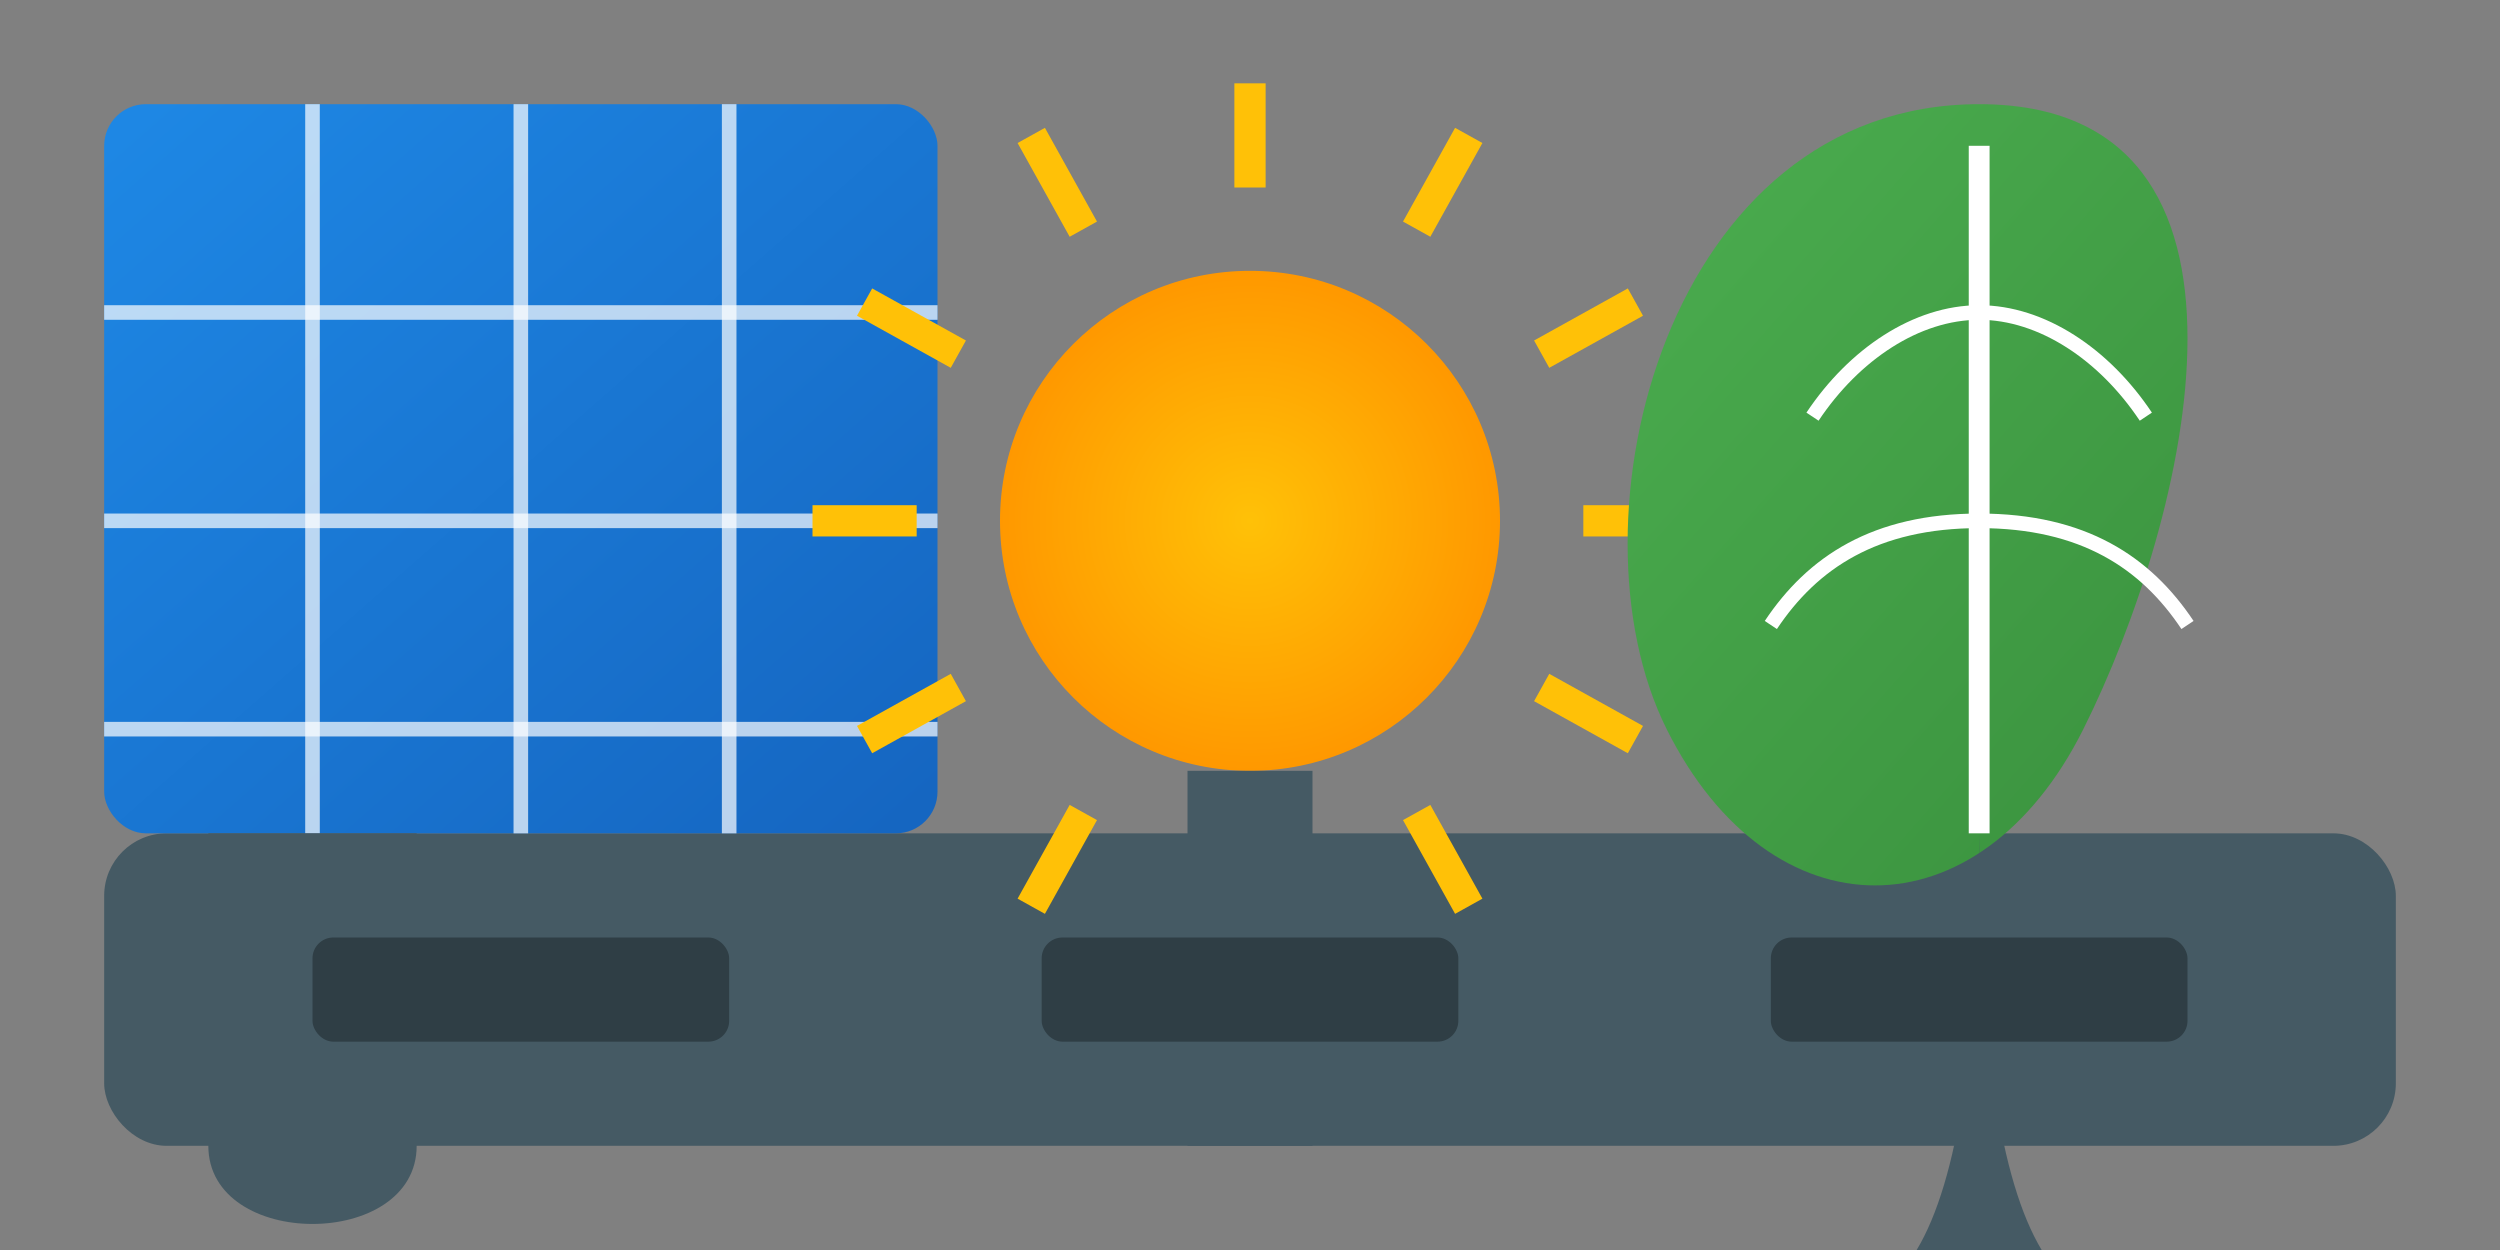 <?xml version="1.0" encoding="UTF-8"?>
<svg width="120" height="60" viewBox="0 0 120 60" xmlns="http://www.w3.org/2000/svg">
  <rect x="0" y="0" width="120" height="60" fill="#808080" stroke="none"/>
  <!-- Paleta: niebieskie panele, pomarańczowe słońce, zielone elementy -->
  <defs>
    <linearGradient id="panel-gradient" x1="0%" y1="0%" x2="100%" y2="100%">
      <stop offset="0%" stop-color="#1e88e5" />
      <stop offset="100%" stop-color="#1565c0" />
    </linearGradient>
    <radialGradient id="sun-gradient" cx="50%" cy="50%" r="50%" fx="50%" fy="50%">
      <stop offset="0%" stop-color="#ffc107" />
      <stop offset="100%" stop-color="#ff9800" />
    </radialGradient>
    <linearGradient id="green-gradient" x1="0%" y1="0%" x2="100%" y2="100%">
      <stop offset="0%" stop-color="#4caf50" />
      <stop offset="100%" stop-color="#388e3c" />
    </linearGradient>
  </defs>
  
  <!-- Podstawa -->
  <rect x="5" y="40" width="110" height="15" rx="3" ry="3" fill="#455a64" />
  
  <!-- Lewa strona - panele słoneczne -->
  <g transform="translate(25, 25)">
    <!-- Panel główny -->
    <rect x="-20" y="-20" width="40" height="35" rx="2" ry="2" fill="url(#panel-gradient)" />
    
    <!-- Linie panelu -->
    <line x1="-10" y1="-20" x2="-10" y2="15" stroke="#ffffff" stroke-width="0.7" opacity="0.7" />
    <line x1="0" y1="-20" x2="0" y2="15" stroke="#ffffff" stroke-width="0.7" opacity="0.7" />
    <line x1="10" y1="-20" x2="10" y2="15" stroke="#ffffff" stroke-width="0.7" opacity="0.7" />
    
    <line x1="-20" y1="-10" x2="20" y2="-10" stroke="#ffffff" stroke-width="0.7" opacity="0.7" />
    <line x1="-20" y1="0" x2="20" y2="0" stroke="#ffffff" stroke-width="0.7" opacity="0.7" />
    <line x1="-20" y1="10" x2="20" y2="10" stroke="#ffffff" stroke-width="0.7" opacity="0.7" />
    
    <!-- Wspornik -->
    <path d="M-15,15 L-15,30 C-15,35 -5,35 -5,30 L-5,15" fill="#455a64" />
  </g>
  
  <!-- Środek - słońce i promienie -->
  <g transform="translate(60, 25)">
    <!-- Słońce -->
    <circle cx="0" cy="0" r="12" fill="url(#sun-gradient)" />
    
    <!-- Promienie -->
    <g stroke="#ffc107" stroke-width="1.5">
      <line x1="0" y1="-16" x2="0" y2="-21" />
      <line x1="8" y1="-14" x2="10.5" y2="-18.5" />
      <line x1="14" y1="-8" x2="18.5" y2="-10.5" />
      <line x1="16" y1="0" x2="21" y2="0" />
      <line x1="14" y1="8" x2="18.5" y2="10.5" />
      <line x1="8" y1="14" x2="10.5" y2="18.5" />
      <line x1="0" y1="16" x2="0" y2="21" />
      <line x1="-8" y1="14" x2="-10.5" y2="18.5" />
      <line x1="-14" y1="8" x2="-18.5" y2="10.5" />
      <line x1="-16" y1="0" x2="-21" y2="0" />
      <line x1="-14" y1="-8" x2="-18.5" y2="-10.5" />
      <line x1="-8" y1="-14" x2="-10.5" y2="-18.5" />
    </g>
    
    <!-- Połączenie z podstawą -->
    <rect x="-3" y="12" width="6" height="18" fill="#455a64" />
  </g>
  
  <!-- Prawa strona - element ekologiczny -->
  <g transform="translate(95, 25)">
    <!-- Kształt liścia -->
    <path d="M0,-20 C-15,-20 -20,0 -15,10 C-10,20 0,20 5,10 C10,0 15,-20 0,-20 Z" fill="url(#green-gradient)" />
    
    <!-- Żyłka liścia -->
    <path d="M0,-18 C0,-5 0,10 0,15" stroke="#ffffff" stroke-width="1" fill="none" />
    <path d="M0,0 C-5,0 -8,2 -10,5" stroke="#ffffff" stroke-width="0.7" fill="none" />
    <path d="M0,0 C5,0 8,2 10,5" stroke="#ffffff" stroke-width="0.7" fill="none" />
    <path d="M0,-10 C-3,-10 -6,-8 -8,-5" stroke="#ffffff" stroke-width="0.7" fill="none" />
    <path d="M0,-10 C3,-10 6,-8 8,-5" stroke="#ffffff" stroke-width="0.7" fill="none" />
    
    <!-- Łodyga -->
    <path d="M0,15 Q0,30 -3,35 L3,35 Q0,30 0,15 Z" fill="#455a64" />
  </g>
  
  <!-- Dekoracyjne elementy na podstawie -->
  <rect x="15" y="45" width="20" height="5" rx="1" ry="1" fill="#263238" opacity="0.7" />
  <rect x="50" y="45" width="20" height="5" rx="1" ry="1" fill="#263238" opacity="0.7" />
  <rect x="85" y="45" width="20" height="5" rx="1" ry="1" fill="#263238" opacity="0.7" />
</svg>